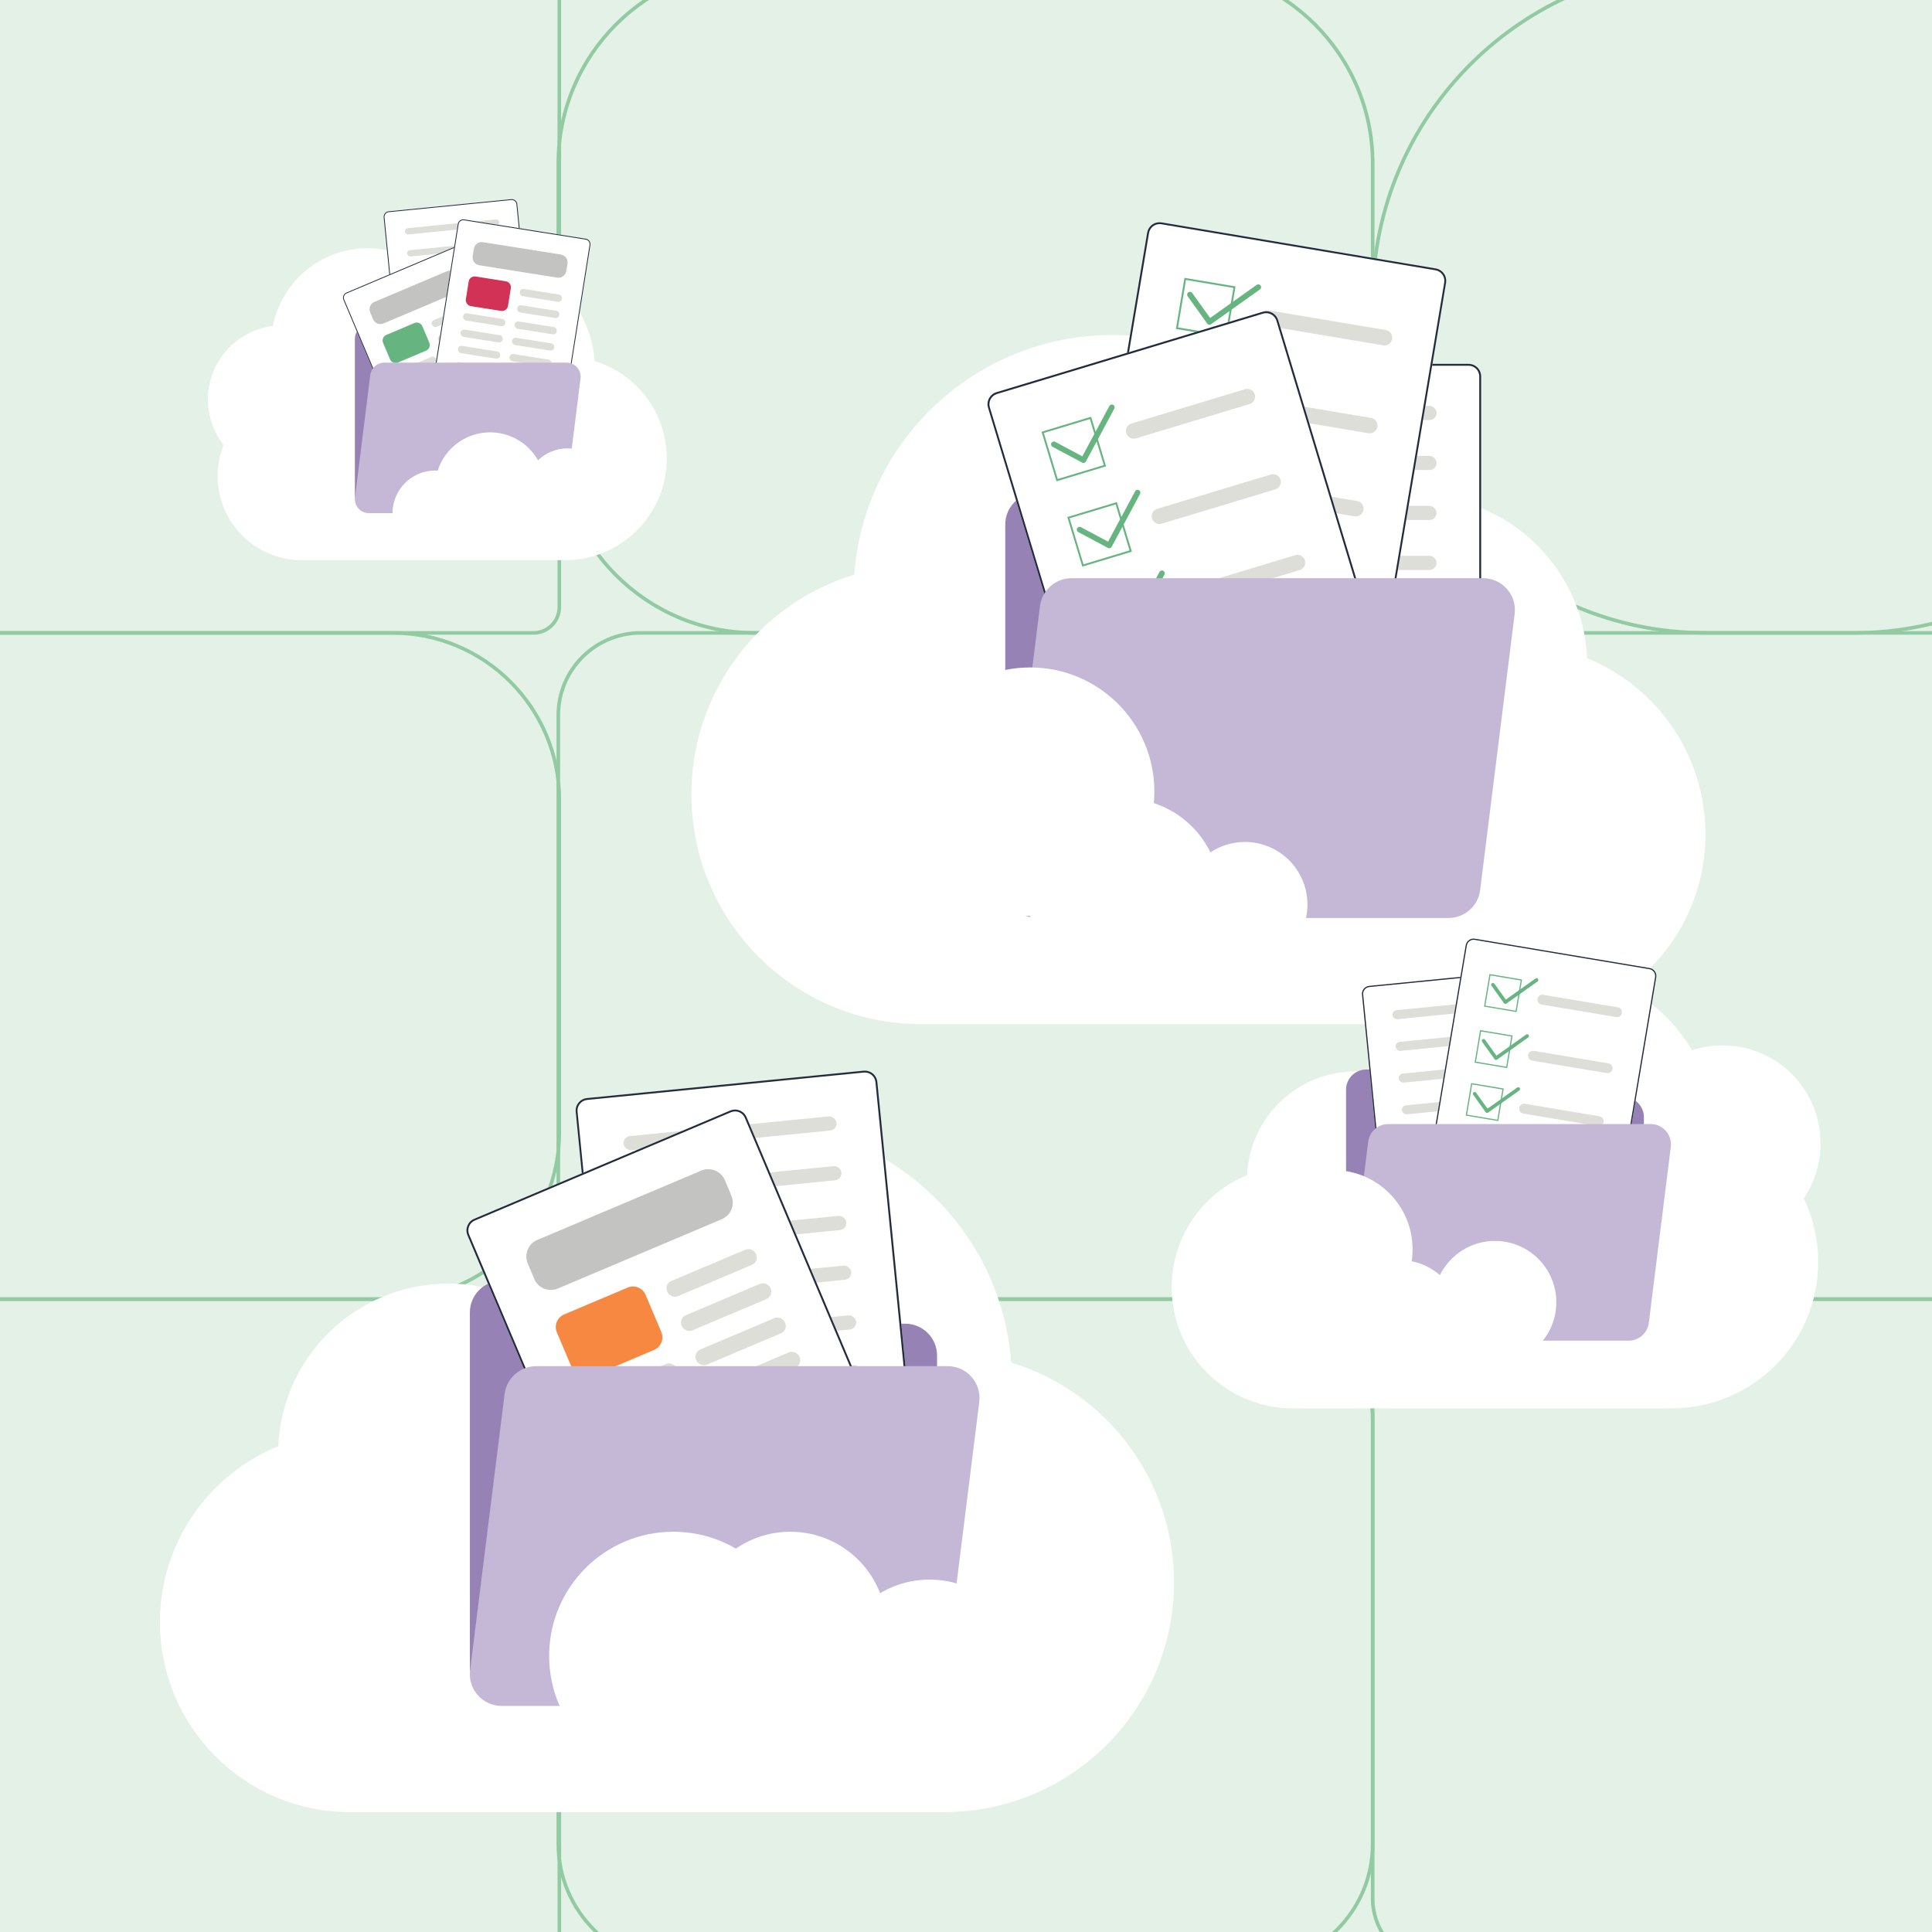 <?xml version="1.0" encoding="UTF-8"?>
<svg id="Layer_1" data-name="Layer 1" xmlns="http://www.w3.org/2000/svg" viewBox="0 0 1080 1080">
  <defs>
    <style>
      .cls-1 {
        fill: #92caa2;
      }

      .cls-2 {
        fill: #66b580;
      }

      .cls-3 {
        fill: #f68841;
      }

      .cls-4 {
        fill: #9782b5;
      }

      .cls-5 {
        fill: #ddded8;
      }

      .cls-6 {
        fill: #232c3e;
      }

      .cls-7 {
        fill: #fff;
      }

      .cls-8 {
        fill: #d13255;
      }

      .cls-9 {
        fill: #c4b8d6;
      }

      .cls-10 {
        fill: #c3c4c2;
      }

      .cls-11 {
        fill: #e3f1e6;
      }
    </style>
  </defs>
  <rect class="cls-11" x="-32.55" y="-20.56" width="1155.34" height="1190.58"/>
  <g>
    <path class="cls-1" d="M219.41,727.2H-49.32c-51.97,0-94.25-42.28-94.25-94.25v-185.9c0-51.97,42.28-94.25,94.25-94.25H219.41c51.97,0,94.25,42.28,94.25,94.25v185.9c0,51.97-42.28,94.25-94.25,94.25ZM-49.32,354.8c-50.87,0-92.25,41.38-92.25,92.25v185.9c0,50.87,41.38,92.25,92.25,92.25H219.41c50.87,0,92.25-41.38,92.25-92.25v-185.9c0-50.87-41.38-92.25-92.25-92.25H-49.32Z"/>
    <path class="cls-1" d="M657.31,354.8h-235.19c-61.22,0-111.02-49.81-111.02-111.03V91.42c0-61.22,49.81-111.02,111.02-111.02h235.19c61.22,0,111.03,49.81,111.03,111.02v152.35c0,61.22-49.81,111.03-111.03,111.03ZM422.12-17.61c-60.12,0-109.02,48.91-109.02,109.02v152.35c0,60.12,48.91,109.03,109.02,109.03h235.19c60.12,0,109.03-48.91,109.03-109.03V91.42c0-60.12-48.91-109.02-109.03-109.02h-235.19Z"/>
    <path class="cls-1" d="M1185.19,1099.61h-380.47c-21.17,0-38.38-17.22-38.38-38.38v-297.64c0-21.17,17.22-38.38,38.38-38.38h380.47c21.17,0,38.38,17.22,38.38,38.38v297.64c0,21.17-17.22,38.38-38.38,38.38ZM804.72,727.2c-20.06,0-36.38,16.32-36.38,36.38v297.64c0,20.06,16.32,36.38,36.38,36.38h380.47c20.06,0,36.38-16.32,36.38-36.38v-297.64c0-20.06-16.32-36.38-36.38-36.38h-380.47Z"/>
    <path class="cls-1" d="M699.47,1099.61h-319.5c-37.97,0-68.87-30.89-68.87-68.87v-236.67c0-37.97,30.89-68.87,68.87-68.87h319.5c37.97,0,68.87,30.89,68.87,68.87v236.67c0,37.97-30.89,68.87-68.87,68.87ZM379.97,727.2c-36.87,0-66.87,30-66.87,66.87v236.67c0,36.87,30,66.87,66.87,66.87h319.5c36.87,0,66.87-30,66.87-66.87v-236.67c0-36.87-30-66.87-66.87-66.87h-319.5Z"/>
    <path class="cls-1" d="M300.18,1099.61H-130.08c-7.44,0-13.49-6.05-13.49-13.49v-347.43c0-7.44,6.05-13.49,13.49-13.49h430.26c7.44,0,13.49,6.05,13.49,13.49v347.43c0,7.44-6.05,13.49-13.49,13.49ZM-130.08,727.2c-6.33,0-11.49,5.15-11.49,11.49v347.43c0,6.33,5.15,11.49,11.49,11.49h430.26c6.33,0,11.49-5.15,11.49-11.49v-347.43c0-6.33-5.15-11.49-11.49-11.49H-130.08Z"/>
    <path class="cls-1" d="M1116.51,727.2h-243.11c-59.03,0-107.06-48.03-107.06-107.06v-160.28c0-59.03,48.03-107.06,107.06-107.06h243.11c59.03,0,107.06,48.03,107.06,107.06v160.28c0,59.03-48.03,107.06-107.06,107.06ZM873.4,354.8c-57.93,0-105.06,47.13-105.06,105.06v160.28c0,57.93,47.13,105.06,105.06,105.06h243.11c57.93,0,105.06-47.13,105.06-105.06v-160.28c0-57.93-47.13-105.06-105.06-105.06h-243.11Z"/>
    <path class="cls-1" d="M1036.37,354.8h-82.83c-103.22,0-187.2-83.98-187.2-187.2S850.31-19.61,953.54-19.61h82.83c103.22,0,187.2,83.98,187.2,187.2s-83.98,187.2-187.2,187.2ZM953.54-17.61c-102.12,0-185.2,83.08-185.2,185.2s83.08,185.2,185.2,185.2h82.83c102.12,0,185.2-83.08,185.2-185.2s-83.08-185.2-185.2-185.2h-82.83Z"/>
    <path class="cls-1" d="M298.24,354.8H-128.15c-8.5,0-15.42-6.92-15.42-15.42V-4.18c0-8.5,6.92-15.42,15.42-15.42h426.39c8.5,0,15.42,6.92,15.42,15.42v343.56c0,8.5-6.92,15.42-15.42,15.42ZM-128.15-17.61c-7.4,0-13.42,6.02-13.42,13.42v343.56c0,7.4,6.02,13.42,13.42,13.42h426.39c7.4,0,13.42-6.02,13.42-13.42V-4.18c0-7.4-6.02-13.42-13.42-13.42H-128.15Z"/>
    <path class="cls-1" d="M721.38,727.2h-363.32c-25.89,0-46.96-21.07-46.96-46.96v-280.49c0-25.89,21.06-46.96,46.96-46.96h363.32c25.89,0,46.96,21.06,46.96,46.96v280.49c0,25.89-21.07,46.96-46.96,46.96ZM358.06,354.8c-24.79,0-44.96,20.17-44.96,44.96v280.49c0,24.79,20.17,44.96,44.96,44.96h363.32c24.79,0,44.96-20.17,44.96-44.96v-280.49c0-24.79-20.17-44.96-44.96-44.96h-363.32Z"/>
  </g>
  <g>
    <path class="cls-7" d="M477.51,321.23c5.53-74.9,68.05-133.95,144.36-133.95,62.84,0,116.33,40.05,136.34,96.02,10.54-4.02,21.97-6.23,33.92-6.23,51.13,0,92.84,40.32,95.09,90.89,38.8,15.81,66.15,53.89,66.15,98.37,0,58.64-47.54,106.18-106.18,106.18-.02,0-.04,0-.06,0h-332.22c-70.92,0-128.41-57.49-128.41-128.41,0-57.92,38.34-106.87,91.03-122.88Z"/>
    <g>
      <g>
        <path class="cls-6" d="M562.62,500.11c-.2-.72-.34-1.45-.45-2.2.11.75.25,1.48.45,2.2Z"/>
        <path class="cls-6" d="M571.8,511.26c-.89-.45-1.75-.94-2.55-1.52.8.58,1.66,1.08,2.55,1.52Z"/>
        <path class="cls-6" d="M572.38,511.57c.99.45,2.02.79,3.1,1.05-1.07-.26-2.11-.6-3.1-1.05Z"/>
        <path class="cls-4" d="M823.1,323.22v-5.95c0-9.82-7.96-17.79-17.79-17.79h-140.9c-.93,0-1.84-.28-2.61-.79l-31.43-21.04c-2.15-1.44-4.67-2.2-7.25-2.2h-43.41c-9.82,0-17.77,7.96-17.77,17.77v202.24c0,.31.07.59.09.89-.06-1.04-.08-2.1.05-3.17"/>
        <path class="cls-6" d="M566.06,506.7c-.58-.7-1.11-1.43-1.58-2.21.47.78,1,1.51,1.58,2.21Z"/>
        <path class="cls-6" d="M579.64,513.16h.08c-1.32,0-2.6-.15-3.84-.42,1.21.26,2.47.42,3.76.42Z"/>
        <path class="cls-6" d="M566.59,507.34c.64.71,1.35,1.34,2.1,1.94-.75-.59-1.46-1.23-2.1-1.94Z"/>
        <path class="cls-6" d="M564.01,503.62c-.39-.74-.72-1.5-1.01-2.3.28.8.62,1.56,1.01,2.3Z"/>
      </g>
      <g>
        <g>
          <path class="cls-7" d="M763.69,203.4h-98.12c-3.88,0-7.02,3.14-7.02,7.02v240.1c0,3.88,3.14,7.02,7.02,7.02h155.39c3.88,0,7.02-3.14,7.02-7.02v-182.84s0-57.26,0-57.26c0-3.88-3.14-7.02-7.02-7.02h-57.26Z"/>
          <path class="cls-6" d="M665.56,203.4v1.04h98.12s57.26,0,57.26,0c3.29,0,5.97,2.68,5.97,5.97v240.1c0,3.29-2.68,5.97-5.97,5.97h-155.39c-3.29,0-5.97-2.68-5.97-5.97v-240.1c0-3.29,2.68-5.97,5.97-5.97v-1.04M665.56,203.4c-3.88,0-7.02,3.14-7.02,7.02v240.1c0,3.88,3.14,7.02,7.02,7.02h155.39c3.88,0,7.02-3.14,7.02-7.02v-182.84s0-57.26,0-57.26c0-3.88-3.14-7.02-7.02-7.02h-57.26s-98.12,0-98.12,0h0Z"/>
        </g>
        <g>
          <rect class="cls-5" x="683.46" y="310.69" width="119.59" height="7.94" rx="3.97" ry="3.97"/>
          <rect class="cls-5" x="683.46" y="422.46" width="119.59" height="7.94" rx="3.97" ry="3.97"/>
          <rect class="cls-5" x="683.46" y="394.51" width="119.59" height="7.94" rx="3.97" ry="3.97"/>
          <rect class="cls-5" x="683.46" y="366.57" width="119.59" height="7.94" rx="3.97" ry="3.97"/>
          <rect class="cls-5" x="683.46" y="254.81" width="119.59" height="7.94" rx="3.97" ry="3.97"/>
          <rect class="cls-5" x="683.46" y="226.87" width="119.59" height="7.94" rx="3.97" ry="3.97"/>
          <rect class="cls-5" x="683.46" y="282.75" width="119.59" height="7.94" rx="3.97" ry="3.97"/>
          <rect class="cls-5" x="683.46" y="338.63" width="119.59" height="7.94" rx="3.97" ry="3.97"/>
        </g>
      </g>
      <g>
        <g>
          <path class="cls-7" d="M746.12,140.57l-96.77-16.25c-3.82-.64-7.44,1.94-8.08,5.76l-39.75,236.78c-.64,3.82,1.94,7.44,5.76,8.08l153.24,25.73c3.82.64,7.44-1.94,8.08-5.76l30.27-180.31,9.48-56.47c.64-3.82-1.94-7.44-5.76-8.08l-56.47-9.48Z"/>
          <path class="cls-6" d="M648.18,125.27c.33,0,.67.03,1,.08l96.77,16.25,56.47,9.48c1.57.26,2.95,1.13,3.88,2.43.93,1.3,1.29,2.88,1.03,4.46l-9.48,56.47-30.27,180.31c-.49,2.89-2.96,4.99-5.88,4.99-.33,0-.67-.03-1-.08l-153.24-25.73c-3.25-.55-5.45-3.63-4.9-6.88l39.75-236.78c.49-2.89,2.96-4.99,5.88-4.99M648.18,124.23c-3.37,0-6.34,2.43-6.91,5.86l-39.75,236.78c-.64,3.82,1.94,7.44,5.76,8.08l153.24,25.73c.39.07.78.1,1.17.1,3.37,0,6.34-2.43,6.91-5.86l30.27-180.31,9.48-56.47c.64-3.82-1.94-7.44-5.76-8.08l-56.47-9.48-96.77-16.25c-.39-.07-.78-.1-1.17-.1h0Z"/>
        </g>
        <path class="cls-5" d="M766.42,233.62l-65.44-10.99c-2.36-.4-4.59,1.2-4.99,3.56-.4,2.36,1.2,4.59,3.56,4.99l65.44,10.99c2.36.4,4.59-1.2,4.99-3.56s-1.2-4.59-3.56-4.99h0Z"/>
        <path class="cls-5" d="M758.62,280.07l-65.44-10.99c-2.36-.4-4.59,1.2-4.99,3.56s1.2,4.59,3.56,4.99l65.44,10.99c2.36.4,4.59-1.2,4.99-3.56s-1.2-4.59-3.56-4.99h0Z"/>
        <path class="cls-5" d="M750.82,326.53l-65.44-10.99c-2.36-.4-4.59,1.2-4.99,3.56-.4,2.36,1.2,4.59,3.56,4.99l65.44,10.99c2.36.4,4.59-1.2,4.99-3.56s-1.2-4.59-3.56-4.99h0Z"/>
        <path class="cls-2" d="M677.64,237.79l-28.56-4.79,4.79-28.56,28.56,4.79-4.79,28.56ZM650.29,232.14l26.5,4.45,4.45-26.5-26.5-4.45-4.45,26.5Z"/>
        <path class="cls-5" d="M774.66,184.49l-65.44-10.99c-2.36-.4-4.59,1.2-4.99,3.56-.4,2.36,1.2,4.59,3.56,4.99l65.44,10.99c2.36.4,4.59-1.2,4.99-3.56s-1.2-4.59-3.56-4.99h0Z"/>
        <path class="cls-2" d="M685.89,188.67l-28.56-4.79,4.79-28.56,28.56,4.79-4.79,28.56ZM658.53,183.01l26.5,4.45,4.45-26.5-26.5-4.45-4.45,26.5Z"/>
        <path class="cls-2" d="M669.84,284.25l-28.56-4.79,4.79-28.56,28.56,4.79-4.79,28.56ZM642.49,278.59l26.5,4.45,4.45-26.5-26.5-4.45-4.45,26.5Z"/>
        <path class="cls-2" d="M661.98,331.07l-28.56-4.79,4.79-28.56,28.56,4.79-4.79,28.56ZM634.63,325.42l26.5,4.45,4.45-26.5-26.5-4.45-4.45,26.5Z"/>
        <path class="cls-2" d="M676.1,181.52c-.49,0-.97-.23-1.28-.66l-10.93-15.27c-.5-.7-.34-1.68.36-2.19.7-.5,1.68-.34,2.19.36l10.02,14,26.04-18.52c.7-.5,1.68-.34,2.19.37.5.71.34,1.68-.37,2.19l-27.32,19.42c-.28.2-.59.29-.91.29Z"/>
        <path class="cls-2" d="M667.86,230.65c-.49,0-.97-.23-1.28-.66l-10.93-15.27c-.5-.7-.34-1.68.36-2.19.7-.5,1.68-.34,2.19.36l10.02,14,26.04-18.52c.7-.5,1.68-.34,2.19.37.5.71.34,1.68-.37,2.19l-27.31,19.42c-.28.2-.59.29-.91.29Z"/>
        <path class="cls-2" d="M660.06,277.1c-.49,0-.97-.23-1.28-.66l-10.93-15.27c-.5-.7-.34-1.68.36-2.19.7-.5,1.68-.34,2.19.36l10.02,14,26.04-18.52c.71-.5,1.68-.34,2.19.37.5.71.34,1.68-.37,2.19l-27.31,19.42c-.28.2-.59.29-.91.29Z"/>
        <path class="cls-2" d="M652.2,323.92c-.49,0-.97-.23-1.28-.66l-10.93-15.27c-.5-.7-.34-1.68.36-2.19.7-.5,1.68-.34,2.19.36l10.02,14,26.04-18.52c.7-.5,1.68-.34,2.19.37.5.71.34,1.68-.37,2.19l-27.32,19.42c-.28.2-.59.29-.91.29Z"/>
      </g>
      <g>
        <g>
          <path class="cls-7" d="M650.95,190.86l-93.93,28.37c-3.71,1.12-5.81,5.04-4.69,8.75l69.43,229.84c1.12,3.71,5.04,5.81,8.75,4.69l148.75-44.93c3.71-1.12,5.81-5.04,4.69-8.75l-52.87-175.03-16.56-54.82c-1.12-3.71-5.04-5.81-8.75-4.69l-54.82,16.56Z"/>
          <path class="cls-6" d="M707.8,175.05c2.61,0,4.96,1.75,5.72,4.25l16.56,54.82,52.87,175.03c.46,1.53.3,3.14-.45,4.55s-2.01,2.44-3.54,2.9l-148.75,44.93c-.56.17-1.15.26-1.73.26-2.61,0-4.96-1.75-5.72-4.25l-69.43-229.84c-.95-3.15.84-6.49,3.99-7.45l93.93-28.37,54.82-16.56c.56-.17,1.15-.26,1.73-.26M707.8,174c-.67,0-1.36.1-2.03.3l-54.82,16.56-93.93,28.37c-3.71,1.12-5.81,5.04-4.69,8.75l69.43,229.84c.92,3.03,3.7,4.99,6.72,4.99.67,0,1.36-.1,2.03-.3l148.75-44.93c3.71-1.12,5.81-5.04,4.69-8.75l-52.87-175.03-16.56-54.82c-.92-3.03-3.7-4.99-6.72-4.99h0Z"/>
        </g>
        <path class="cls-5" d="M710.43,265.25l-63.52,19.19c-2.29.69-3.59,3.11-2.9,5.4.69,2.29,3.11,3.59,5.4,2.9l63.52-19.19c2.29-.69,3.59-3.11,2.9-5.4-.69-2.29-3.11-3.59-5.4-2.9h0Z"/>
        <path class="cls-5" d="M724.05,310.34l-63.52,19.19c-2.29.69-3.59,3.11-2.9,5.4s3.11,3.59,5.4,2.9l63.52-19.19c2.29-.69,3.59-3.11,2.9-5.4s-3.11-3.59-5.4-2.9h0Z"/>
        <path class="cls-5" d="M737.67,355.43l-63.52,19.19c-2.29.69-3.59,3.11-2.9,5.4s3.11,3.59,5.4,2.9l63.52-19.19c2.29-.69,3.59-3.11,2.9-5.4s-3.11-3.59-5.4-2.9h0Z"/>
        <path class="cls-2" d="M605,316.75l-8.37-27.72,27.72-8.37,8.38,27.72-27.72,8.37ZM597.92,289.73l7.77,25.72,25.72-7.77-7.77-25.72-25.72,7.77Z"/>
        <path class="cls-5" d="M696.02,217.56l-63.52,19.19c-2.29.69-3.59,3.11-2.9,5.4.69,2.29,3.11,3.59,5.4,2.9l63.52-19.19c2.29-.69,3.59-3.11,2.9-5.4s-3.11-3.59-5.4-2.9h0Z"/>
        <path class="cls-2" d="M590.59,269.06l-8.37-27.72,27.72-8.37,8.37,27.72-27.72,8.37ZM583.52,242.04l7.77,25.72,25.72-7.77-7.77-25.72-25.72,7.77Z"/>
        <path class="cls-2" d="M618.62,361.84l-8.37-27.72,27.72-8.37,8.37,27.72-27.72,8.37ZM611.55,334.82l7.77,25.72,25.72-7.77-7.77-25.72-25.72,7.77Z"/>
        <path class="cls-2" d="M632.35,407.29l-8.37-27.72,27.72-8.37,8.38,27.72-27.72,8.37ZM625.28,380.27l7.77,25.72,25.72-7.77-7.77-25.72-25.72,7.77Z"/>
        <path class="cls-2" d="M605.68,258.79c-.25,0-.5-.06-.74-.19l-16.57-8.84c-.76-.41-1.05-1.36-.65-2.12.41-.76,1.36-1.05,2.12-.65l15.19,8.1,15.12-28.15c.41-.76,1.36-1.05,2.12-.64.76.41,1.05,1.36.64,2.12l-15.86,29.53c-.28.53-.82.83-1.38.83Z"/>
        <path class="cls-2" d="M620.08,306.48c-.25,0-.5-.06-.74-.19l-16.57-8.84c-.76-.41-1.05-1.36-.65-2.12.41-.76,1.36-1.05,2.12-.65l15.19,8.1,15.12-28.15c.41-.76,1.36-1.05,2.12-.64.76.41,1.05,1.36.64,2.12l-15.86,29.53c-.28.53-.82.83-1.38.83Z"/>
        <path class="cls-2" d="M633.7,351.57c-.25,0-.5-.06-.74-.19l-16.57-8.84c-.76-.41-1.05-1.36-.65-2.12.41-.76,1.36-1.05,2.12-.65l15.19,8.1,15.12-28.15c.41-.76,1.36-1.05,2.12-.64.76.41,1.05,1.36.64,2.12l-15.86,29.53c-.28.53-.82.83-1.38.83Z"/>
        <path class="cls-2" d="M647.43,397.02c-.25,0-.5-.06-.74-.19l-16.57-8.84c-.76-.41-1.05-1.36-.65-2.12s1.36-1.05,2.12-.65l15.19,8.1,15.12-28.15c.41-.76,1.36-1.05,2.12-.64.76.41,1.05,1.36.64,2.12l-15.86,29.53c-.28.53-.82.83-1.38.83Z"/>
      </g>
      <path class="cls-9" d="M809.75,513.16h-230.04c-10.7,0-18.98-9.38-17.65-19.99l19.3-154.37c1.11-8.9,8.68-15.58,17.65-15.58h230.04c10.7,0,18.98,9.38,17.65,19.99l-19.3,154.37c-1.11,8.9-8.68,15.58-17.65,15.58Z"/>
    </g>
    <circle class="cls-7" cx="575.88" cy="442.53" r="69.42"/>
    <circle class="cls-7" cx="628.29" cy="500.11" r="53.81"/>
    <circle class="cls-7" cx="695.93" cy="505.6" r="34.93"/>
  </g>
  <g>
    <circle class="cls-7" cx="962.95" cy="639.15" r="54.76"/>
    <path class="cls-7" d="M958.36,627.07c-3.53-47.75-43.38-85.4-92.03-85.4-40.07,0-74.16,25.53-86.92,61.21-6.72-2.56-14.01-3.97-21.63-3.97-32.6,0-59.19,25.7-60.62,57.95-24.73,10.08-42.17,34.36-42.17,62.71,0,37.39,30.31,67.7,67.7,67.7.01,0,.03,0,.04,0h211.8c45.21,0,81.87-36.65,81.87-81.87,0-36.92-24.45-68.13-58.03-78.34Z"/>
    <g>
      <g>
        <path class="cls-6" d="M752.88,741.11c-.13-.46-.22-.93-.29-1.4.07.48.16.95.29,1.4Z"/>
        <path class="cls-6" d="M758.73,748.22c-.57-.28-1.12-.6-1.63-.97.51.37,1.06.69,1.63.97Z"/>
        <path class="cls-6" d="M759.1,748.42c.63.28,1.29.5,1.97.67-.68-.17-1.35-.38-1.97-.67Z"/>
        <path class="cls-4" d="M918.95,628.34v-3.8c0-6.26-5.08-11.34-11.34-11.34h-89.83c-.59,0-1.17-.18-1.66-.51l-20.04-13.42c-1.37-.92-2.98-1.41-4.62-1.41h-27.68c-6.26,0-11.33,5.07-11.33,11.33v128.94c0,.19.05.38.06.57-.04-.67-.05-1.34.03-2.02"/>
        <path class="cls-6" d="M755.08,745.32c-.37-.44-.71-.91-1.01-1.41.3.5.64.96,1.01,1.41Z"/>
        <path class="cls-6" d="M763.73,749.44h.05c-.84,0-1.66-.09-2.45-.27.77.17,1.57.27,2.4.27Z"/>
        <path class="cls-6" d="M755.41,745.72c.41.45.86.85,1.34,1.23-.48-.38-.93-.78-1.34-1.23Z"/>
        <path class="cls-6" d="M753.77,743.35c-.25-.47-.46-.96-.64-1.46.18.51.4.99.64,1.46Z"/>
      </g>
      <g>
        <g>
          <path class="cls-7" d="M827.62,544.94l-62.25,6.16c-2.46.24-4.26,2.43-4.01,4.89l15.08,152.33c.24,2.46,2.43,4.26,4.89,4.01l98.58-9.76c2.46-.24,4.26-2.43,4.01-4.89l-11.49-116-3.6-36.33c-.24-2.46-2.43-4.26-4.89-4.01l-36.33,3.6Z"/>
          <path class="cls-6" d="M864.4,541.99c1.96,0,3.59,1.48,3.78,3.43l3.6,36.33,11.49,116c.1,1.01-.2,2-.84,2.79-.65.79-1.56,1.28-2.57,1.38l-98.58,9.76c-.13.01-.25.02-.38.02-1.96,0-3.59-1.48-3.79-3.43l-15.08-152.33c-.1-1.01.2-2,.84-2.79.65-.79,1.56-1.28,2.57-1.38l62.25-6.16,36.33-3.6c.13-.01.25-.02.38-.02M864.4,541.33c-.15,0-.3,0-.45.02l-36.33,3.6-62.25,6.16c-2.46.24-4.26,2.43-4.01,4.89l15.08,152.33c.23,2.31,2.18,4.03,4.45,4.03.15,0,.3,0,.45-.02l98.58-9.76c2.46-.24,4.26-2.43,4.01-4.89l-11.49-116-3.6-36.33c-.23-2.31-2.17-4.03-4.45-4.03h0Z"/>
        </g>
        <g>
          <rect class="cls-5" x="783.53" y="614.29" width="76.25" height="5.06" rx="2.53" ry="2.53" transform="translate(-56.78 83.96) rotate(-5.65)"/>
          <rect class="cls-5" x="790.55" y="685.19" width="76.25" height="5.06" rx="2.53" ry="2.53" transform="translate(-63.73 85) rotate(-5.65)"/>
          <rect class="cls-5" x="788.79" y="667.47" width="76.25" height="5.06" rx="2.53" ry="2.53" transform="translate(-61.99 84.74) rotate(-5.65)"/>
          <rect class="cls-5" x="787.04" y="649.74" width="76.25" height="5.06" rx="2.53" ry="2.53" transform="translate(-60.25 84.48) rotate(-5.65)"/>
          <rect class="cls-5" x="780.02" y="578.83" width="76.25" height="5.06" rx="2.53" ry="2.53" transform="translate(-53.3 83.44) rotate(-5.65)"/>
          <rect class="cls-5" x="778.26" y="561.11" width="76.25" height="5.06" rx="2.53" ry="2.53" transform="translate(-51.56 83.18) rotate(-5.65)"/>
          <rect class="cls-5" x="781.77" y="596.56" width="76.25" height="5.06" rx="2.53" ry="2.53" transform="translate(-55.04 83.7) rotate(-5.65)"/>
          <rect class="cls-5" x="785.28" y="632.01" width="76.25" height="5.06" rx="2.53" ry="2.53" transform="translate(-58.52 84.22) rotate(-5.65)"/>
        </g>
      </g>
      <g>
        <g>
          <path class="cls-7" d="M886.18,535.1l-61.69-10.36c-2.44-.41-4.74,1.23-5.15,3.67l-25.34,150.96c-.41,2.44,1.23,4.74,3.67,5.15l97.7,16.4c2.44.41,4.74-1.23,5.15-3.67l19.3-114.96,6.04-36c.41-2.44-1.23-4.74-3.67-5.15l-36-6.04Z"/>
          <path class="cls-6" d="M823.74,525.34c.21,0,.43.02.64.05l61.69,10.36,36,6.04c2.07.35,3.47,2.32,3.13,4.39l-6.04,36-19.3,114.96c-.31,1.84-1.89,3.18-3.75,3.18-.21,0-.43-.02-.64-.05l-97.7-16.4c-2.07-.35-3.47-2.32-3.13-4.39l25.34-150.96c.31-1.84,1.89-3.18,3.75-3.18M823.74,524.68c-2.15,0-4.04,1.55-4.41,3.73l-25.34,150.96c-.41,2.44,1.23,4.74,3.67,5.15l97.7,16.4c.25.04.5.06.75.06,2.15,0,4.04-1.55,4.41-3.73l19.3-114.96,6.04-36c.41-2.44-1.23-4.74-3.67-5.15l-36-6.04-61.69-10.36c-.25-.04-.5-.06-.75-.06h0Z"/>
        </g>
        <path class="cls-5" d="M899.12,594.42l-41.72-7c-1.5-.25-2.93.76-3.18,2.27s.76,2.93,2.27,3.18l41.72,7c1.5.25,2.93-.76,3.18-2.27s-.76-2.93-2.27-3.18h0Z"/>
        <path class="cls-5" d="M894.15,624.03l-41.72-7c-1.5-.25-2.93.76-3.18,2.27s.76,2.93,2.27,3.18l41.72,7c1.5.25,2.93-.76,3.18-2.27s-.76-2.93-2.27-3.18h0Z"/>
        <path class="cls-5" d="M889.18,653.65l-41.72-7c-1.5-.25-2.93.76-3.18,2.27s.76,2.93,2.27,3.18l41.72,7c1.5.25,2.93-.76,3.18-2.27s-.76-2.93-2.27-3.18h0Z"/>
        <path class="cls-2" d="M842.52,597.08l-18.21-3.06,3.06-18.21,18.21,3.06-3.06,18.21ZM825.08,593.47l16.89,2.84,2.84-16.89-16.89-2.84-2.84,16.89Z"/>
        <path class="cls-5" d="M904.38,563.1l-41.72-7c-1.5-.25-2.93.76-3.18,2.27s.76,2.93,2.27,3.18l41.72,7c1.5.25,2.93-.76,3.18-2.27s-.76-2.93-2.27-3.18h0Z"/>
        <path class="cls-2" d="M847.78,565.76l-18.21-3.06,3.06-18.21,18.21,3.06-3.06,18.21ZM830.34,562.16l16.89,2.84,2.84-16.89-16.89-2.84-2.84,16.89Z"/>
        <path class="cls-2" d="M837.55,626.69l-18.21-3.06,3.06-18.21,18.21,3.06-3.06,18.21ZM820.11,623.09l16.89,2.84,2.84-16.89-16.89-2.84-2.84,16.89Z"/>
        <path class="cls-2" d="M832.54,656.55l-18.21-3.06,3.06-18.21,18.21,3.06-3.06,18.21ZM815.1,652.94l16.89,2.84,2.84-16.89-16.89-2.84-2.84,16.89Z"/>
        <path class="cls-2" d="M841.54,561.2c-.31,0-.62-.14-.81-.42l-6.97-9.74c-.32-.45-.22-1.07.23-1.39.45-.32,1.07-.22,1.39.23l6.39,8.92,16.6-11.81c.45-.32,1.07-.21,1.39.24.32.45.21,1.07-.24,1.39l-17.41,12.38c-.18.12-.38.18-.58.18Z"/>
        <path class="cls-2" d="M836.29,592.52c-.31,0-.62-.14-.81-.42l-6.97-9.73c-.32-.45-.22-1.07.23-1.39.45-.32,1.07-.22,1.39.23l6.39,8.92,16.6-11.81c.45-.32,1.07-.21,1.39.24.32.45.21,1.07-.24,1.39l-17.41,12.38c-.18.12-.38.18-.58.18Z"/>
        <path class="cls-2" d="M831.31,622.14c-.31,0-.62-.14-.81-.42l-6.97-9.73c-.32-.45-.22-1.07.23-1.39.45-.32,1.07-.22,1.39.23l6.39,8.92,16.6-11.81c.45-.32,1.07-.21,1.39.24.32.45.21,1.07-.24,1.39l-17.42,12.38c-.18.12-.38.18-.58.18Z"/>
        <path class="cls-2" d="M826.3,651.99c-.31,0-.62-.14-.81-.42l-6.97-9.73c-.32-.45-.22-1.07.23-1.39.45-.32,1.07-.22,1.39.23l6.39,8.92,16.6-11.81c.45-.32,1.07-.21,1.39.24.32.45.21,1.07-.24,1.39l-17.42,12.38c-.18.12-.38.18-.58.18Z"/>
      </g>
      <path class="cls-9" d="M910.44,749.44h-146.66c-6.82,0-12.1-5.98-11.25-12.75l12.3-98.41c.71-5.68,5.53-9.93,11.25-9.93h146.66c6.82,0,12.1,5.98,11.25,12.75l-12.3,98.41c-.71,5.68-5.53,9.93-11.25,9.93Z"/>
    </g>
    <circle class="cls-7" cx="745.38" cy="698.36" r="44.26"/>
    <circle class="cls-7" cx="782.45" cy="738.71" r="34.3"/>
    <circle class="cls-7" cx="835.69" cy="727.99" r="34.3"/>
  </g>
  <g>
    <circle class="cls-7" cx="157.62" cy="223.3" r="41.39"/>
    <circle class="cls-7" cx="205.41" cy="192.6" r="53.84"/>
    <path class="cls-7" d="M332.42,201.85c-2.45-33.17-30.14-59.33-63.94-59.33-27.83,0-51.52,17.74-60.39,42.53-4.67-1.78-9.73-2.76-15.02-2.76-22.65,0-41.12,17.86-42.12,40.26-17.18,7-29.3,23.87-29.3,43.57,0,25.97,21.06,47.03,47.03,47.03,0,0,.02,0,.03,0h147.14c31.41,0,56.88-25.46,56.88-56.88,0-25.65-16.98-47.33-40.32-54.42Z"/>
    <g>
      <g>
        <path class="cls-6" d="M198.69,281.08c-.09-.32-.15-.64-.2-.98.05.33.11.66.2.98Z"/>
        <path class="cls-6" d="M202.75,286.02c-.4-.2-.78-.42-1.13-.67.35.26.73.48,1.13.67Z"/>
        <path class="cls-6" d="M203.01,286.16c.44.2.9.35,1.37.46-.47-.12-.94-.27-1.37-.46Z"/>
        <path class="cls-4" d="M314.06,202.74v-2.64c0-4.35-3.53-7.88-7.88-7.88h-62.41c-.41,0-.81-.12-1.16-.35l-13.92-9.32c-.95-.64-2.07-.98-3.21-.98h-19.23c-4.35,0-7.87,3.52-7.87,7.87v89.57c0,.14.03.26.04.39-.02-.46-.04-.93.02-1.41"/>
        <path class="cls-6" d="M200.21,284c-.26-.31-.49-.63-.7-.98.21.35.44.67.7.98Z"/>
        <path class="cls-6" d="M206.23,286.86h.03c-.59,0-1.15-.07-1.7-.19.54.12,1.09.19,1.66.19Z"/>
        <path class="cls-6" d="M200.44,284.28c.28.31.6.59.93.86-.33-.26-.65-.55-.93-.86Z"/>
        <path class="cls-6" d="M199.3,282.63c-.17-.33-.32-.67-.45-1.02.12.35.27.69.45,1.02Z"/>
      </g>
      <g>
        <g>
          <path class="cls-7" d="M260.52,113.84l-43.25,4.28c-1.71.17-2.96,1.69-2.79,3.4l10.48,105.83c.17,1.71,1.69,2.96,3.4,2.79l68.49-6.78c1.71-.17,2.96-1.69,2.79-3.4l-7.98-80.59-2.5-25.24c-.17-1.71-1.69-2.96-3.4-2.79l-25.24,2.5Z"/>
          <path class="cls-6" d="M286.07,111.79c1.36,0,2.49,1.03,2.63,2.39l2.5,25.24,7.98,80.59c.07.7-.14,1.39-.59,1.94s-1.08.89-1.79.96l-68.49,6.78c-.09,0-.18.01-.26.01-1.36,0-2.49-1.03-2.63-2.39l-10.48-105.83c-.07-.7.14-1.39.59-1.94.45-.55,1.08-.89,1.79-.96l43.25-4.28,25.24-2.5c.09,0,.18-.01.26-.01M286.07,111.33c-.1,0-.21,0-.31.02l-25.24,2.5-43.25,4.28c-1.71.17-2.96,1.69-2.79,3.4l10.48,105.83c.16,1.6,1.51,2.8,3.09,2.8.1,0,.21,0,.31-.02l68.49-6.78c1.71-.17,2.96-1.69,2.79-3.4l-7.98-80.59-2.5-25.24c-.16-1.6-1.51-2.8-3.09-2.8h0Z"/>
        </g>
        <g>
          <rect class="cls-5" x="229.88" y="162.02" width="52.97" height="3.52" rx="1.76" ry="1.76" transform="translate(-14.89 26.06) rotate(-5.65)"/>
          <rect class="cls-5" x="234.76" y="211.28" width="52.97" height="3.52" rx="1.76" ry="1.76" transform="translate(-19.72 26.78) rotate(-5.65)"/>
          <rect class="cls-5" x="233.54" y="198.96" width="52.97" height="3.52" rx="1.76" ry="1.76" transform="translate(-18.51 26.6) rotate(-5.65)"/>
          <rect class="cls-5" x="232.32" y="186.65" width="52.97" height="3.52" rx="1.76" ry="1.76" transform="translate(-17.3 26.42) rotate(-5.65)"/>
          <rect class="cls-5" x="227.45" y="137.39" width="52.97" height="3.52" rx="1.76" ry="1.76" transform="translate(-12.47 25.7) rotate(-5.65)"/>
          <rect class="cls-5" x="226.23" y="125.07" width="52.97" height="3.52" rx="1.76" ry="1.76" transform="translate(-11.27 25.52) rotate(-5.65)"/>
          <rect class="cls-5" x="228.67" y="149.7" width="52.97" height="3.52" rx="1.76" ry="1.76" transform="translate(-13.68 25.88) rotate(-5.65)"/>
          <rect class="cls-5" x="231.1" y="174.33" width="52.97" height="3.52" rx="1.76" ry="1.76" transform="translate(-16.1 26.24) rotate(-5.65)"/>
        </g>
      </g>
      <g>
        <g>
          <path class="cls-7" d="M233.68,146.62l-40.03,16.93c-1.58.67-2.32,2.49-1.65,4.07l41.42,97.94c.67,1.58,2.49,2.32,4.07,1.65l63.39-26.81c1.58-.67,2.32-2.49,1.65-4.07l-31.54-74.58-9.88-23.36c-.67-1.58-2.49-2.32-4.07-1.65l-23.36,9.88Z"/>
          <path class="cls-6" d="M258.24,136.96c1.07,0,2.02.63,2.44,1.62l9.88,23.36,31.54,74.58c.57,1.34-.06,2.9-1.41,3.47l-63.39,26.81c-.33.14-.68.21-1.03.21-1.07,0-2.02-.63-2.44-1.62l-41.42-97.94c-.28-.65-.28-1.37-.02-2.03s.77-1.17,1.42-1.44l40.03-16.93,23.36-9.88c.33-.14.68-.21,1.03-.21M258.24,136.5c-.4,0-.81.08-1.21.25l-23.36,9.88-40.03,16.93c-1.58.67-2.32,2.49-1.65,4.07l41.42,97.94c.5,1.19,1.65,1.9,2.86,1.9.4,0,.81-.08,1.21-.25l63.39-26.81c1.58-.67,2.32-2.49,1.65-4.07l-31.54-74.58-9.88-23.36c-.5-1.19-1.65-1.9-2.86-1.9h0Z"/>
        </g>
        <g>
          <g>
            <rect class="cls-5" x="240.55" y="174.87" width="23.85" height="4.09" rx="1.94" ry="1.94" transform="translate(-48.97 112.32) rotate(-22.92)"/>
            <rect class="cls-5" x="244.14" y="183.35" width="23.85" height="4.09" rx="1.94" ry="1.94" transform="translate(-51.99 114.38) rotate(-22.92)"/>
            <rect class="cls-5" x="247.72" y="191.83" width="23.85" height="4.09" rx="1.94" ry="1.94" transform="translate(-55.01 116.45) rotate(-22.92)"/>
            <rect class="cls-5" x="251.31" y="200.31" width="23.85" height="4.09" rx="1.94" ry="1.94" transform="translate(-58.03 118.52) rotate(-22.92)"/>
            <rect class="cls-5" x="254.89" y="208.79" width="23.85" height="4.09" rx="1.94" ry="1.94" transform="translate(-61.05 120.58) rotate(-22.92)"/>
            <rect class="cls-5" x="258.48" y="217.27" width="23.85" height="4.09" rx="1.94" ry="1.94" transform="translate(-64.07 122.65) rotate(-22.92)"/>
            <rect class="cls-5" x="262.07" y="225.74" width="23.85" height="4.09" rx="1.94" ry="1.94" transform="translate(-67.09 124.72) rotate(-22.92)"/>
            <rect class="cls-5" x="265.65" y="234.22" width="23.85" height="4.09" rx="1.94" ry="1.94" transform="translate(-70.11 126.78) rotate(-22.92)"/>
            <rect class="cls-5" x="220.89" y="203.18" width="23.85" height="4.09" rx="1.94" ry="1.94" transform="translate(-61.55 106.9) rotate(-22.92)"/>
            <rect class="cls-5" x="224.48" y="211.66" width="23.85" height="4.09" rx="1.94" ry="1.94" transform="translate(-64.57 108.96) rotate(-22.92)"/>
            <rect class="cls-5" x="228.06" y="220.13" width="23.85" height="4.09" rx="1.94" ry="1.94" transform="translate(-67.59 111.03) rotate(-22.92)"/>
            <rect class="cls-5" x="231.65" y="228.61" width="23.85" height="4.09" rx="1.94" ry="1.94" transform="translate(-70.61 113.09) rotate(-22.92)"/>
            <rect class="cls-5" x="235.23" y="237.09" width="23.85" height="4.09" rx="1.94" ry="1.94" transform="translate(-73.63 115.16) rotate(-22.92)"/>
            <rect class="cls-5" x="238.82" y="245.57" width="23.85" height="4.09" rx="1.94" ry="1.94" transform="translate(-76.65 117.23) rotate(-22.92)"/>
          </g>
          <path class="cls-10" d="M249.88,151.61l-40.58,17.16c-2.27.96-3.33,3.58-2.37,5.85l1.61,3.82c.96,2.27,3.58,3.33,5.85,2.37l40.58-17.16c2.27-.96,3.33-3.58,2.37-5.85l-1.61-3.82c-.96-2.27-3.58-3.33-5.85-2.37h0Z"/>
          <path class="cls-2" d="M231.66,180.57l-15.72,6.65c-1.72.73-2.53,2.72-1.8,4.44l3.89,9.2c.73,1.72,2.72,2.53,4.44,1.8l15.72-6.65c1.72-.73,2.53-2.72,1.8-4.44l-3.89-9.2c-.73-1.72-2.72-2.53-4.44-1.8h0Z"/>
        </g>
      </g>
      <g>
        <g>
          <path class="cls-7" d="M302.4,129.48l-42.92-6.81c-1.7-.27-3.29.89-3.56,2.58l-16.66,105.03c-.27,1.7.89,3.29,2.58,3.56l67.97,10.78c1.7.27,3.29-.89,3.56-2.58l12.69-79.98,3.97-25.05c.27-1.7-.89-3.29-2.58-3.56l-25.05-3.97Z"/>
          <path class="cls-6" d="M258.98,123.1c.14,0,.28.01.42.03l42.92,6.81,25.05,3.97c.7.11,1.31.49,1.73,1.06s.58,1.27.47,1.97l-3.97,25.05-12.69,79.98c-.21,1.29-1.3,2.23-2.61,2.23-.14,0-.28-.01-.42-.03l-67.97-10.78c-.7-.11-1.31-.49-1.73-1.06-.42-.57-.58-1.27-.47-1.97l16.66-105.03c.21-1.29,1.3-2.23,2.61-2.23M258.98,122.63c-1.5,0-2.82,1.09-3.07,2.62l-16.66,105.03c-.27,1.7.89,3.29,2.58,3.56l67.97,10.78c.16.03.33.04.49.04,1.5,0,2.82-1.09,3.07-2.62l12.69-79.98,3.97-25.05c.27-1.7-.89-3.29-2.58-3.56l-25.05-3.97-42.92-6.81c-.16-.03-.33-.04-.49-.04h0Z"/>
        </g>
        <g>
          <g>
            <rect class="cls-5" x="290.4" y="163.09" width="23.85" height="4.09" rx="1.94" ry="1.94" transform="translate(29.61 -45.33) rotate(9.01)"/>
            <rect class="cls-5" x="288.96" y="172.18" width="23.85" height="4.09" rx="1.94" ry="1.94" transform="translate(31.01 -44.99) rotate(9.01)"/>
            <rect class="cls-5" x="287.52" y="181.27" width="23.85" height="4.09" rx="1.94" ry="1.94" transform="translate(32.42 -44.65) rotate(9.01)"/>
            <rect class="cls-5" x="286.07" y="190.37" width="23.85" height="4.09" rx="1.94" ry="1.94" transform="translate(33.83 -44.31) rotate(9.01)"/>
            <rect class="cls-5" x="284.63" y="199.46" width="23.85" height="4.09" rx="1.94" ry="1.94" transform="translate(35.23 -43.97) rotate(9.01)"/>
            <rect class="cls-5" x="283.19" y="208.55" width="23.85" height="4.09" rx="1.94" ry="1.94" transform="translate(36.64 -43.64) rotate(9.01)"/>
            <rect class="cls-5" x="281.75" y="217.64" width="23.85" height="4.09" rx="1.94" ry="1.94" transform="translate(38.05 -43.3) rotate(9.01)"/>
            <rect class="cls-5" x="280.3" y="226.73" width="23.85" height="4.09" rx="1.94" ry="1.94" transform="translate(39.45 -42.96) rotate(9.01)"/>
            <rect class="cls-5" x="258.74" y="176.71" width="23.85" height="4.09" rx="1.94" ry="1.94" transform="translate(31.35 -40.2) rotate(9.01)"/>
            <rect class="cls-5" x="257.3" y="185.8" width="23.85" height="4.09" rx="1.94" ry="1.94" transform="translate(32.76 -39.86) rotate(9.01)"/>
            <rect class="cls-5" x="255.86" y="194.89" width="23.85" height="4.09" rx="1.94" ry="1.94" transform="translate(34.16 -39.52) rotate(9.01)"/>
            <rect class="cls-5" x="254.42" y="203.99" width="23.85" height="4.09" rx="1.94" ry="1.94" transform="translate(35.57 -39.18) rotate(9.01)"/>
            <rect class="cls-5" x="252.98" y="213.08" width="23.85" height="4.09" rx="1.94" ry="1.94" transform="translate(36.98 -38.85) rotate(9.01)"/>
            <rect class="cls-5" x="251.53" y="222.17" width="23.85" height="4.09" rx="1.94" ry="1.94" transform="translate(38.38 -38.51) rotate(9.01)"/>
          </g>
          <path class="cls-10" d="M313.51,142.29l-43.52-6.9c-2.43-.39-4.72,1.27-5.1,3.71l-.65,4.09c-.39,2.43,1.27,4.72,3.71,5.1l43.52,6.9c2.43.39,4.72-1.27,5.1-3.71l.65-4.09c.39-2.43-1.27-4.72-3.71-5.1h0Z"/>
          <path class="cls-8" d="M282.73,157.23l-16.86-2.67c-1.85-.29-3.59.97-3.88,2.82l-1.57,9.87c-.29,1.85.97,3.59,2.82,3.88l16.86,2.67c1.85.29,3.59-.97,3.88-2.82l1.57-9.87c.29-1.85-.97-3.59-2.82-3.88h0Z"/>
        </g>
      </g>
      <path class="cls-9" d="M308.15,286.86h-101.89c-4.74,0-8.41-4.15-7.82-8.86l8.55-68.37c.49-3.94,3.84-6.9,7.82-6.9h101.89c4.74,0,8.41,4.15,7.82,8.86l-8.55,68.37c-.49,3.94-3.84,6.9-7.82,6.9Z"/>
    </g>
    <circle class="cls-7" cx="273.99" cy="272.44" r="30.75"/>
    <circle class="cls-7" cx="317.27" cy="274.48" r="23.83"/>
    <circle class="cls-7" cx="243.25" cy="286.86" r="23.83"/>
  </g>
  <g>
    <path class="cls-7" d="M565.27,761.7c-5.53-74.9-68.05-133.95-144.36-133.95-62.84,0-116.33,40.05-136.34,96.02-10.54-4.02-21.97-6.23-33.92-6.23-51.13,0-92.84,40.32-95.09,90.89-38.8,15.81-66.15,53.89-66.15,98.37,0,58.64,47.54,106.18,106.18,106.18.02,0,.04,0,.06,0h332.22c70.92,0,128.41-57.49,128.41-128.41,0-57.92-38.34-106.87-91.03-122.88Z"/>
    <g>
      <g>
        <path class="cls-6" d="M263.34,940.58c-.2-.72-.34-1.45-.45-2.2.11.75.25,1.48.45,2.2Z"/>
        <path class="cls-6" d="M272.52,951.73c-.89-.45-1.75-.94-2.55-1.52.8.58,1.66,1.08,2.55,1.52Z"/>
        <path class="cls-6" d="M273.1,952.04c.99.45,2.02.79,3.1,1.05-1.07-.26-2.11-.6-3.1-1.05Z"/>
        <path class="cls-4" d="M523.82,763.69v-5.95c0-9.82-7.96-17.79-17.79-17.79h-140.9c-.93,0-1.84-.28-2.61-.79l-31.43-21.04c-2.15-1.44-4.67-2.2-7.25-2.2h-43.41c-9.82,0-17.77,7.96-17.77,17.77v202.24c0,.31.07.59.09.89-.06-1.04-.08-2.1.05-3.17"/>
        <path class="cls-6" d="M266.78,947.17c-.58-.7-1.11-1.43-1.58-2.21.47.78,1,1.51,1.58,2.21Z"/>
        <path class="cls-6" d="M280.36,953.63h.08c-1.32,0-2.6-.15-3.84-.42,1.21.26,2.47.42,3.76.42Z"/>
        <path class="cls-6" d="M267.31,947.81c.64.71,1.35,1.34,2.1,1.94-.75-.59-1.46-1.23-2.1-1.94Z"/>
        <path class="cls-6" d="M264.73,944.09c-.39-.74-.72-1.5-1.01-2.3.28.8.62,1.56,1.01,2.3Z"/>
      </g>
      <g>
        <g>
          <path class="cls-7" d="M425.77,604.17l-97.65,9.67c-3.86.38-6.68,3.82-6.29,7.68l23.66,238.93c.38,3.86,3.82,6.68,7.68,6.29l154.63-15.31c3.86-.38,6.68-3.82,6.29-7.68l-18.01-181.95-5.64-56.98c-.38-3.86-3.82-6.68-7.68-6.29l-56.98,5.64Z"/>
          <path class="cls-6" d="M483.45,599.54c3.08,0,5.63,2.32,5.94,5.39l5.64,56.98,18.01,181.95c.32,3.28-2.08,6.21-5.36,6.53l-154.63,15.31c-.2.02-.4.03-.6.03-3.08,0-5.63-2.32-5.94-5.39l-23.66-238.93c-.16-1.59.31-3.14,1.33-4.38s2.44-2,4.03-2.16l97.65-9.67,56.98-5.64c.2-.02.4-.03.6-.03M483.45,598.49c-.23,0-.46.01-.7.03l-56.98,5.64-97.65,9.67c-3.86.38-6.68,3.82-6.29,7.68l23.66,238.93c.36,3.62,3.41,6.33,6.98,6.33.23,0,.46-.01.7-.03l154.63-15.31c3.86-.38,6.68-3.82,6.29-7.68l-18.01-181.95-5.64-56.98c-.36-3.62-3.41-6.33-6.98-6.33h0Z"/>
        </g>
        <g>
          <rect class="cls-5" x="356.61" y="712.93" width="119.59" height="7.94" rx="3.97" ry="3.97" transform="translate(-68.61 44.52) rotate(-5.65)"/>
          <rect class="cls-5" x="367.62" y="824.15" width="119.59" height="7.94" rx="3.97" ry="3.97" transform="translate(-79.52 46.14) rotate(-5.65)"/>
          <rect class="cls-5" x="364.86" y="796.35" width="119.59" height="7.94" rx="3.97" ry="3.97" transform="translate(-76.79 45.74) rotate(-5.65)"/>
          <rect class="cls-5" x="362.11" y="768.54" width="119.59" height="7.94" rx="3.97" ry="3.97" transform="translate(-74.06 45.33) rotate(-5.65)"/>
          <rect class="cls-5" x="351.1" y="657.33" width="119.59" height="7.94" rx="3.97" ry="3.97" transform="translate(-63.16 43.7) rotate(-5.65)"/>
          <rect class="cls-5" x="348.35" y="629.52" width="119.59" height="7.94" rx="3.97" ry="3.97" transform="translate(-60.43 43.3) rotate(-5.65)"/>
          <rect class="cls-5" x="353.85" y="685.13" width="119.59" height="7.94" rx="3.97" ry="3.97" transform="translate(-65.88 44.11) rotate(-5.65)"/>
          <rect class="cls-5" x="359.36" y="740.74" width="119.59" height="7.94" rx="3.97" ry="3.97" transform="translate(-71.34 44.92) rotate(-5.65)"/>
        </g>
      </g>
      <g>
        <g>
          <path class="cls-7" d="M355.41,643.11l-90.37,38.22c-3.57,1.51-5.24,5.63-3.73,9.2l93.52,221.14c1.51,3.57,5.63,5.24,9.2,3.73l143.11-60.53c3.57-1.51,5.24-5.63,3.73-9.2l-71.22-168.4-22.3-52.74c-1.51-3.57-5.63-5.24-9.2-3.73l-52.74,22.3Z"/>
          <path class="cls-6" d="M410.88,621.29c2.41,0,4.57,1.43,5.51,3.65l22.3,52.74,71.22,168.4c1.28,3.03-.14,6.55-3.18,7.83l-143.11,60.53c-.74.31-1.53.47-2.32.47-2.41,0-4.57-1.43-5.51-3.65l-93.52-221.14c-.62-1.47-.63-3.09-.03-4.57.6-1.48,1.74-2.64,3.21-3.26l90.37-38.22,52.74-22.3c.74-.31,1.53-.47,2.32-.47M410.88,620.25c-.91,0-1.84.18-2.73.56l-52.74,22.3-90.37,38.22c-3.57,1.51-5.24,5.63-3.73,9.2l93.52,221.14c1.13,2.68,3.73,4.29,6.47,4.29.91,0,1.84-.18,2.73-.56l143.11-60.53c3.57-1.51,5.24-5.63,3.73-9.2l-71.22-168.4-22.3-52.74c-1.13-2.68-3.73-4.29-6.47-4.29h0Z"/>
        </g>
        <g>
          <g>
            <rect class="cls-5" x="370.93" y="706.89" width="53.86" height="9.24" rx="4.38" ry="4.38" transform="translate(-245.72 211.17) rotate(-22.92)"/>
            <rect class="cls-5" x="379.03" y="726.03" width="53.86" height="9.24" rx="4.38" ry="4.38" transform="translate(-252.54 215.83) rotate(-22.92)"/>
            <rect class="cls-5" x="387.12" y="745.17" width="53.86" height="9.24" rx="4.38" ry="4.38" transform="translate(-259.35 220.5) rotate(-22.92)"/>
            <rect class="cls-5" x="395.22" y="764.31" width="53.86" height="9.24" rx="4.38" ry="4.38" transform="translate(-266.17 225.17) rotate(-22.92)"/>
            <rect class="cls-5" x="403.31" y="783.46" width="53.86" height="9.24" rx="4.38" ry="4.38" transform="translate(-272.99 229.83) rotate(-22.92)"/>
            <rect class="cls-5" x="411.41" y="802.6" width="53.86" height="9.24" rx="4.38" ry="4.38" transform="translate(-279.81 234.5) rotate(-22.92)"/>
            <rect class="cls-5" x="419.51" y="821.74" width="53.86" height="9.24" rx="4.38" ry="4.38" transform="translate(-286.62 239.16) rotate(-22.92)"/>
            <rect class="cls-5" x="427.6" y="840.89" width="53.86" height="9.24" rx="4.38" ry="4.38" transform="translate(-293.44 243.83) rotate(-22.92)"/>
            <rect class="cls-5" x="326.55" y="770.79" width="53.86" height="9.24" rx="4.38" ry="4.38" transform="translate(-274.12 198.93) rotate(-22.92)"/>
            <rect class="cls-5" x="334.64" y="789.93" width="53.86" height="9.24" rx="4.38" ry="4.38" transform="translate(-280.94 203.59) rotate(-22.92)"/>
            <rect class="cls-5" x="342.74" y="809.08" width="53.86" height="9.24" rx="4.38" ry="4.38" transform="translate(-287.75 208.26) rotate(-22.92)"/>
            <rect class="cls-5" x="350.83" y="828.22" width="53.86" height="9.24" rx="4.38" ry="4.38" transform="translate(-294.57 212.92) rotate(-22.92)"/>
            <rect class="cls-5" x="358.93" y="847.36" width="53.86" height="9.24" rx="4.38" ry="4.38" transform="translate(-301.39 217.59) rotate(-22.92)"/>
            <rect class="cls-5" x="367.03" y="866.5" width="53.86" height="9.24" rx="4.38" ry="4.38" transform="translate(-308.2 222.25) rotate(-22.92)"/>
          </g>
          <path class="cls-10" d="M392,654.37l-91.63,38.75c-5.12,2.17-7.52,8.07-5.35,13.2l3.64,8.62c2.17,5.12,8.07,7.52,13.2,5.35l91.63-38.75c5.12-2.17,7.52-8.07,5.35-13.2l-3.64-8.62c-2.17-5.12-8.07-7.52-13.2-5.35h0Z"/>
          <path class="cls-3" d="M350.86,719.76l-35.5,15.01c-3.89,1.65-5.72,6.14-4.07,10.03l8.79,20.77c1.65,3.89,6.14,5.72,10.03,4.07l35.5-15.01c3.89-1.65,5.72-6.14,4.07-10.03l-8.79-20.77c-1.65-3.89-6.14-5.72-10.03-4.07h0Z"/>
        </g>
      </g>
      <path class="cls-9" d="M510.47,953.63h-230.04c-10.7,0-18.98-9.38-17.65-19.99l19.3-154.37c1.11-8.9,8.68-15.58,17.65-15.58h230.04c10.7,0,18.98,9.38,17.65,19.99l-19.3,154.37c-1.11,8.9-8.68,15.58-17.65,15.58Z"/>
    </g>
    <circle class="cls-7" cx="376.39" cy="925.67" r="69.42"/>
    <circle class="cls-7" cx="441.8" cy="910.06" r="53.81"/>
    <circle class="cls-7" cx="519.6" cy="936.81" r="53.81"/>
  </g>
</svg>